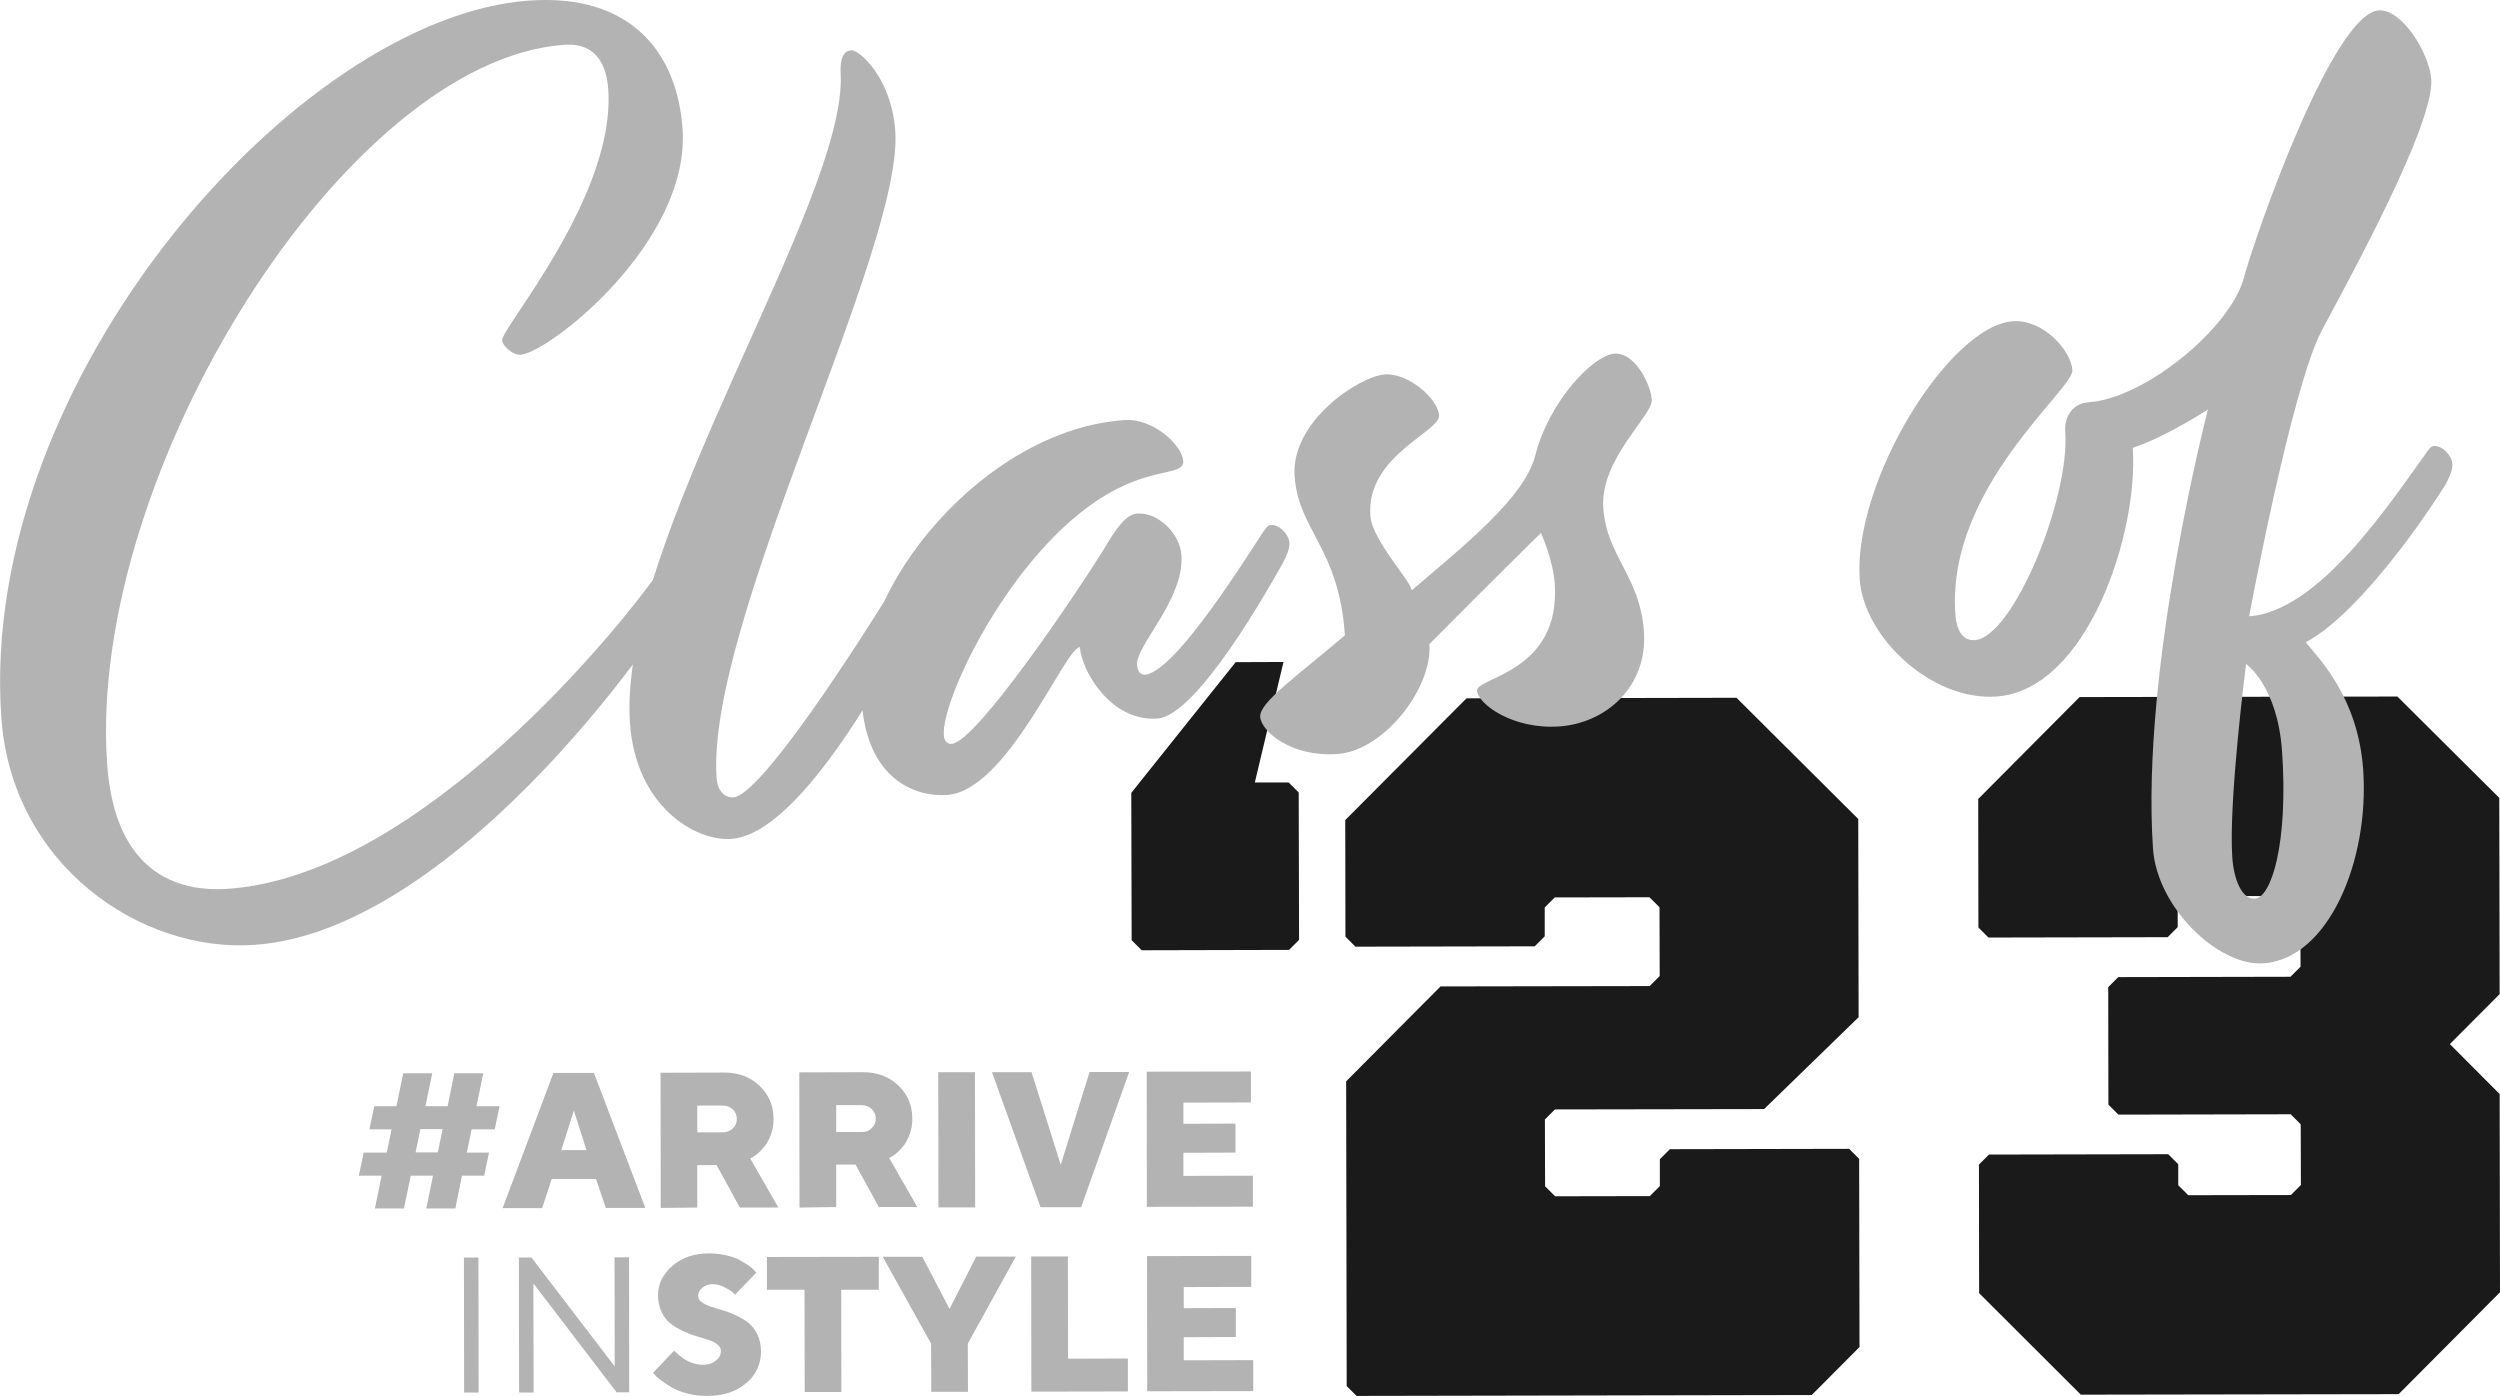 <?xml version="1.0" encoding="utf-8"?>
<!-- Generator: Adobe Illustrator 27.5.0, SVG Export Plug-In . SVG Version: 6.00 Build 0)  -->
<svg version="1.1" id="Layer_1" xmlns="http://www.w3.org/2000/svg" xmlns:xlink="http://www.w3.org/1999/xlink" x="0px" y="0px"
	 viewBox="0 0 1396.2 779.7" style="enable-background:new 0 0 1396.2 779.7;" xml:space="preserve">
<style type="text/css">
	.st0{fill:#1A1A1A;}
	.st1{fill:#B3B3B3;}
</style>
<g>
	<g>
		<path class="st0" d="M632,525.1l-0.2-82.3l58.3-73l26.7-0.1l-16,67.3l18.9,0l5.6,5.6l0.2,82.3l-5.6,5.6l-82.3,0.2L632,525.1z"/>
		<path class="st0" d="M752.1,774.1l-0.3-170.2l52.7-53l116.8-0.2l5.6-5.6l-0.1-38.4l-5.6-5.6l-52.9,0.1l-5.6,5.6l0,16.1l-5.6,5.6
			l-100.1,0.2l-5.6-5.6l-0.1-65.1l67.7-68l150.8-0.3l68,67.7l0.2,110.7l-52.8,51.3l-116.8,0.2l-5.6,5.6l0.1,37.3l5.6,5.6l52.9-0.1
			l5.6-5.6l0-15l5.6-5.6l100.1-0.2l5.6,5.6l0.2,105.1l-26.7,26.8l-254.2,0.5L752.1,774.1z"/>
		<path class="st0" d="M1105.3,722.2l-0.1-71.8l5.6-5.6l100.1-0.2l5.6,5.6l0,11.7l5.6,5.6l57.3-0.1l5.6-5.6l-0.1-33.9l-5.6-5.6
			l-96.2,0.2l-5.6-5.6l-0.1-65.6l5.6-5.6l96.2-0.2l5.6-5.6l-0.1-33.9l-5.6-5.6l-57.3,0.1l-5.6,5.6l0,11.7l-5.6,5.6l-100.1,0.2
			l-5.6-5.6l-0.1-71.8l56.6-56.9l177.5-0.3l56.9,56.6l0.2,109.6l-27.8,27.9L1396,611l0.2,110.7l-56.6,56.9l-177.5,0.3L1105.3,722.2z
			"/>
	</g>
	<g>
		<g>
			<path class="st1" d="M290.8,198.1c-4.6,0.3-10.2-5.1-10.4-8c-0.5-6.9,63.4-80.7,59.3-140.1c-1.3-19-11-25.9-24.3-25
				C193.3,33.4,48.7,264.4,59.8,426.3c3.7,54.7,32.7,72.4,67.3,70.1c108.9-7.4,221.9-150,239.3-175c2.1-3,3.7-4.9,4.9-5
				c5.2-0.4,8,6.4,8.5,13.9c0.5,7.5-121.4,189.5-237.8,197.4C78.6,532.1,6.3,483.2,0.7,400.2C-12.2,211.2,167.3,9.1,295.8,0.3
				c56.5-3.9,82.5,29.1,85.4,71.8C385.5,135.4,306.4,197,290.8,198.1z M408.3,468.5c-20.2,1.4-53.4-18.4-56.5-65
				c-6.9-101.4,121.4-290.8,117.7-362.3c-0.5-8.1,1.4-12.8,6-13.1c4.6-0.3,22.5,15.8,24.5,45.2c4.5,65.7-105.7,274.7-99.8,361.1
				c0.5,7.5,4.8,11.3,9.4,10.9c15-1,68.5-82.8,99.1-133.6c2.1-3,3.1-4.8,4.9-5c5.2-0.4,10.2,5.7,10.5,9.7c0.2,3.5-1.3,7-3.8,11.8
				C497.2,372.7,447.4,465.8,408.3,468.5z M646.3,401.3c-25.9,1.8-42.3-26.6-43.2-39.9c-8.6,0.6-40.3,80.3-74.3,82.6
				c-17.9,1.2-44.6-9.1-47.5-51.8c-4.4-64.5,68.9-152.3,146.7-157.6c16.7-1.1,32.3,14.6,32.8,22.7c0.5,8.1-13.6,3.8-37.1,15.8
				c-55.4,28.1-98,116.1-96.6,137.4c0.2,3.5,2.1,5.1,4.4,4.9c13.8-0.9,70.1-84.7,84.7-108.2c6.7-11.5,12.5-20,18.9-20.4
				c12.1-0.8,24,11.7,24.7,23.2c1.7,24.8-25.5,50.4-24.8,61.3c0.3,4,2.1,5.6,4.4,5.5c15-1,48.5-52.5,65.3-78.6c2.1-3,3.1-4.8,4.9-5
				c5.2-0.4,10.2,5.7,10.5,9.7c0.2,3.5-1.3,7-3.8,11.8C709,327.6,668.7,399.8,646.3,401.3z M803.7,232c0.6,9.2-40.7,22.5-38.4,55.9
				c0.9,13.8,22.8,36.7,23.1,41.8c29.5-25.2,63-51.8,69-75.3c7.8-30.6,32.6-56.1,44.2-56.9c11.5-0.8,20.3,17.1,20.9,25.8
				c0.6,8.6-29,33.2-27.1,60.3c1.8,27.1,20.5,38,22.7,69.1c2.1,31.1-21.4,51.2-47.3,53s-45.4-12.5-45.9-20
				c-0.5-7.5,46.8-10.1,43.4-59.7c-0.9-13.3-7.7-28.4-7.7-28.4s-30.4,29.9-62.3,62.1c1.7,24.8-25.5,59.6-51.4,61.4
				c-25.9,1.8-42.6-12.7-43.1-20.8c-0.6-8.1,21.6-23.5,47.3-45.5c-3.3-49-26-58.4-28.1-89c-2.1-30.5,36.1-55.7,50.5-56.7
				C786.5,208.2,803.1,222.7,803.7,232z M1287.7,358.7c7.6,9.3,29.3,31,32.1,71.3c3.5,50.7-19.4,105.5-55.7,108
				c-25.4,1.7-59.5-31.3-61.7-64.1c-6.9-100.8,30.7-245.2,30.7-245.2s-23.8,15.5-42,21.4c3.3,47.8-25.5,135.5-76.2,138.9
				c-36.3,2.5-74-33.2-76.3-65.4c-3.7-54.7,50-141.8,85.7-144.2c16.7-1.1,32.4,16.3,33.1,27.3c0.7,10.9-70.2,65.6-65.4,135.9
				c0.7,11,5.1,15.3,10.9,14.9c21.3-1.5,53.1-78.9,50.5-116.3c-0.7-9.8,5.3-16,12.8-16.5c32.3-2.2,79.3-41.9,86.8-69
				c7.4-27.1,50.1-148.2,75.5-149.9c12.7-0.9,28.2,23.5,29.3,38.5c1.7,24.8-44.1,108.4-61.1,140.2c-16.9,31.8-40.6,159.7-40.6,159.7
				c39.2-2.7,79-63.9,98.1-90.1c2.1-3,3.1-4.8,4.9-5c5.2-0.4,10.2,5.7,10.5,9.7c0.2,3.5-1.3,7-3.8,11.8
				C1347.9,299,1314,344.8,1287.7,358.7z M1246.7,479c0.9,12.7,5.6,23.4,12.6,22.9c9.2-0.6,18.7-30.8,15.2-82.1
				c-2.5-36.9-20.1-49-20.1-49S1244.5,447.4,1246.7,479z"/>
		</g>
	</g>
	<path class="st1" d="M200.4,656.6l2.7-12.9l12.9,0l2.7-13l-12.4,0l2.7-12.9l12.4,0l3.8-18.4l16.2,0l-3.8,18.4l12.4,0l3.7-18.4
		l16.2,0l-3.8,18.4l12.9,0l-2.7,12.9l-12.9,0l-2.7,13l12.4,0l-2.7,12.9l-12.4,0l-3.7,18.3l-16.2,0l3.7-18.3l-12.4,0l-3.8,18.3
		l-16.2,0l3.7-18.3L200.4,656.6z M234.8,630.6l-2.7,13l12.4,0l2.7-13L234.8,630.6z M332.9,658.5l-24.8,0l-5.3,16.2l-22.1,0
		l28.4-75.5l22.6,0l28.7,75.4l-22.1,0L332.9,658.5z M327.5,642.3l-7-22.1l-7,22.1L327.5,642.3z M369,674.6l-0.1-75.5l35.6-0.1
		c8,0,14.5,2.5,19.7,7.4c5.2,5,7.8,11.1,7.8,18.4c0,3-0.4,5.8-1.3,8.4c-0.9,2.6-2,4.7-3.2,6.4c-1.3,1.6-2.5,3-3.8,4.2
		c-1.3,1.1-2.3,1.9-3.2,2.3L419,647l15.7,27.4l-21.5,0l-13-23.7l-10.8,0l0,23.7L369,674.6z M409.2,630.3c1.5-1.4,2.3-3.2,2.3-5.4
		c0-2.2-0.8-3.9-2.3-5.4c-1.5-1.4-3.5-2.1-5.8-2.1l-14,0l0,15l14,0C405.8,632.4,407.7,631.7,409.2,630.3z M446.5,674.4l-0.1-75.5
		l35.6-0.1c8,0,14.5,2.5,19.7,7.4c5.2,5,7.8,11.1,7.8,18.4c0,3-0.4,5.8-1.3,8.4c-0.9,2.6-2,4.7-3.2,6.4c-1.3,1.6-2.5,3-3.8,4.2
		c-1.3,1.1-2.3,1.9-3.2,2.3l-1.4,0.8l15.7,27.4l-21.5,0l-13-23.7l-10.8,0l0,23.7L446.5,674.4z M486.8,630.1c1.5-1.4,2.3-3.2,2.3-5.4
		c0-2.2-0.8-3.9-2.3-5.4c-1.5-1.4-3.5-2.1-5.8-2.1l-14,0l0,15l14,0C483.3,632.3,485.3,631.6,486.8,630.1z M524.1,674.3l-0.1-75.5
		l20.5,0l0.1,75.5L524.1,674.3z M581.1,674.2l-27.1-75.4l22.1,0l16.3,51.7l16.1-51.8l22.1,0l-26.8,75.5L581.1,674.2z M660.9,656.7
		l38.8-0.1l0,17.3l-59.2,0.1l-0.1-75.5l58.2-0.1l0,17.3l-37.7,0.1l0,11.8l29.1-0.1l0,16.2l-29.1,0.1L660.9,656.7z M259.1,702.3
		l8.1,0l0.1,75.4l-8.1,0L259.1,702.3z M351.3,702.2l0.1,75.4l-7,0l-46.5-60.8l0.1,60.9l-8.1,0l-0.1-75.4l7,0l46.5,60.8l-0.1-60.9
		L351.3,702.2z M402.6,754.4c0-1.4-0.7-2.6-2-3.6c-1.3-1-3-1.9-5-2.5c-2.1-0.7-4.3-1.4-6.8-2.1c-2.5-0.7-5-1.7-7.5-2.9
		c-2.5-1.2-4.7-2.5-6.8-4.1c-2.1-1.6-3.7-3.8-5-6.5c-1.3-2.7-2-5.9-2-9.5c0-6.2,2.7-11.6,8-16.2c5.3-4.7,12.2-7,20.5-7
		c3.4,0,6.7,0.4,9.7,1.1c3.1,0.7,5.6,1.6,7.5,2.7c1.9,1.1,3.7,2.1,5.1,3.1c1.5,1,2.5,2,3.1,2.8l1,1l-11.9,12.4
		c-0.4-0.4-0.9-1-1.6-1.6s-2.1-1.5-4.3-2.6c-2.2-1.1-4.3-1.7-6.6-1.7c-2.3,0-4.2,0.7-5.8,2c-1.5,1.3-2.3,2.8-2.3,4.5
		c0,1.4,0.7,2.6,2,3.5c1.3,1,3,1.8,5,2.5c2.1,0.7,4.3,1.4,6.8,2.1c2.5,0.7,5,1.7,7.5,2.9c2.5,1.2,4.8,2.5,6.8,4.1s3.7,3.8,5,6.5
		c1.3,2.7,2,5.9,2,9.5c0,7-2.7,12.9-8.2,17.6c-5.5,4.8-12.8,7.2-21.9,7.2c-3.7,0-7.3-0.4-10.8-1.3c-3.5-0.9-6.3-2-8.5-3.2
		c-2.2-1.3-4.2-2.5-5.9-3.8c-1.7-1.3-3-2.3-3.8-3.3l-1.2-1.3l11.8-12.4c0.1,0.2,0.4,0.5,0.8,0.8c0.4,0.4,1.1,1,2.2,1.9
		c1.1,0.9,2.2,1.8,3.4,2.5c1.2,0.7,2.7,1.4,4.5,1.9c1.8,0.6,3.6,0.8,5.4,0.8c2.9,0,5.2-0.8,7-2.4
		C401.7,758.5,402.6,756.6,402.6,754.4z M428.3,702l62.5-0.1l0,18.4l-21,0l0.1,57.1l-20.5,0l-0.1-57.1l-21,0L428.3,702z
		 M545.2,701.8l22.1,0l-26.8,48.6l0.1,26.9l-20.5,0l-0.1-26.9l-27-48.5l22.1,0l15.2,29.1L545.2,701.8z M629.9,777.1l-53.9,0.1
		l-0.1-75.5l20.5,0l0.1,57.1l33.4-0.1L629.9,777.1z M661.1,759.7l38.8-0.1l0,17.3l-59.2,0.1l-0.1-75.5l58.2-0.1l0,17.3l-37.7,0.1
		l0,11.8l29.1-0.1l0,16.2l-29.1,0.1L661.1,759.7z"/>
</g>
</svg>
